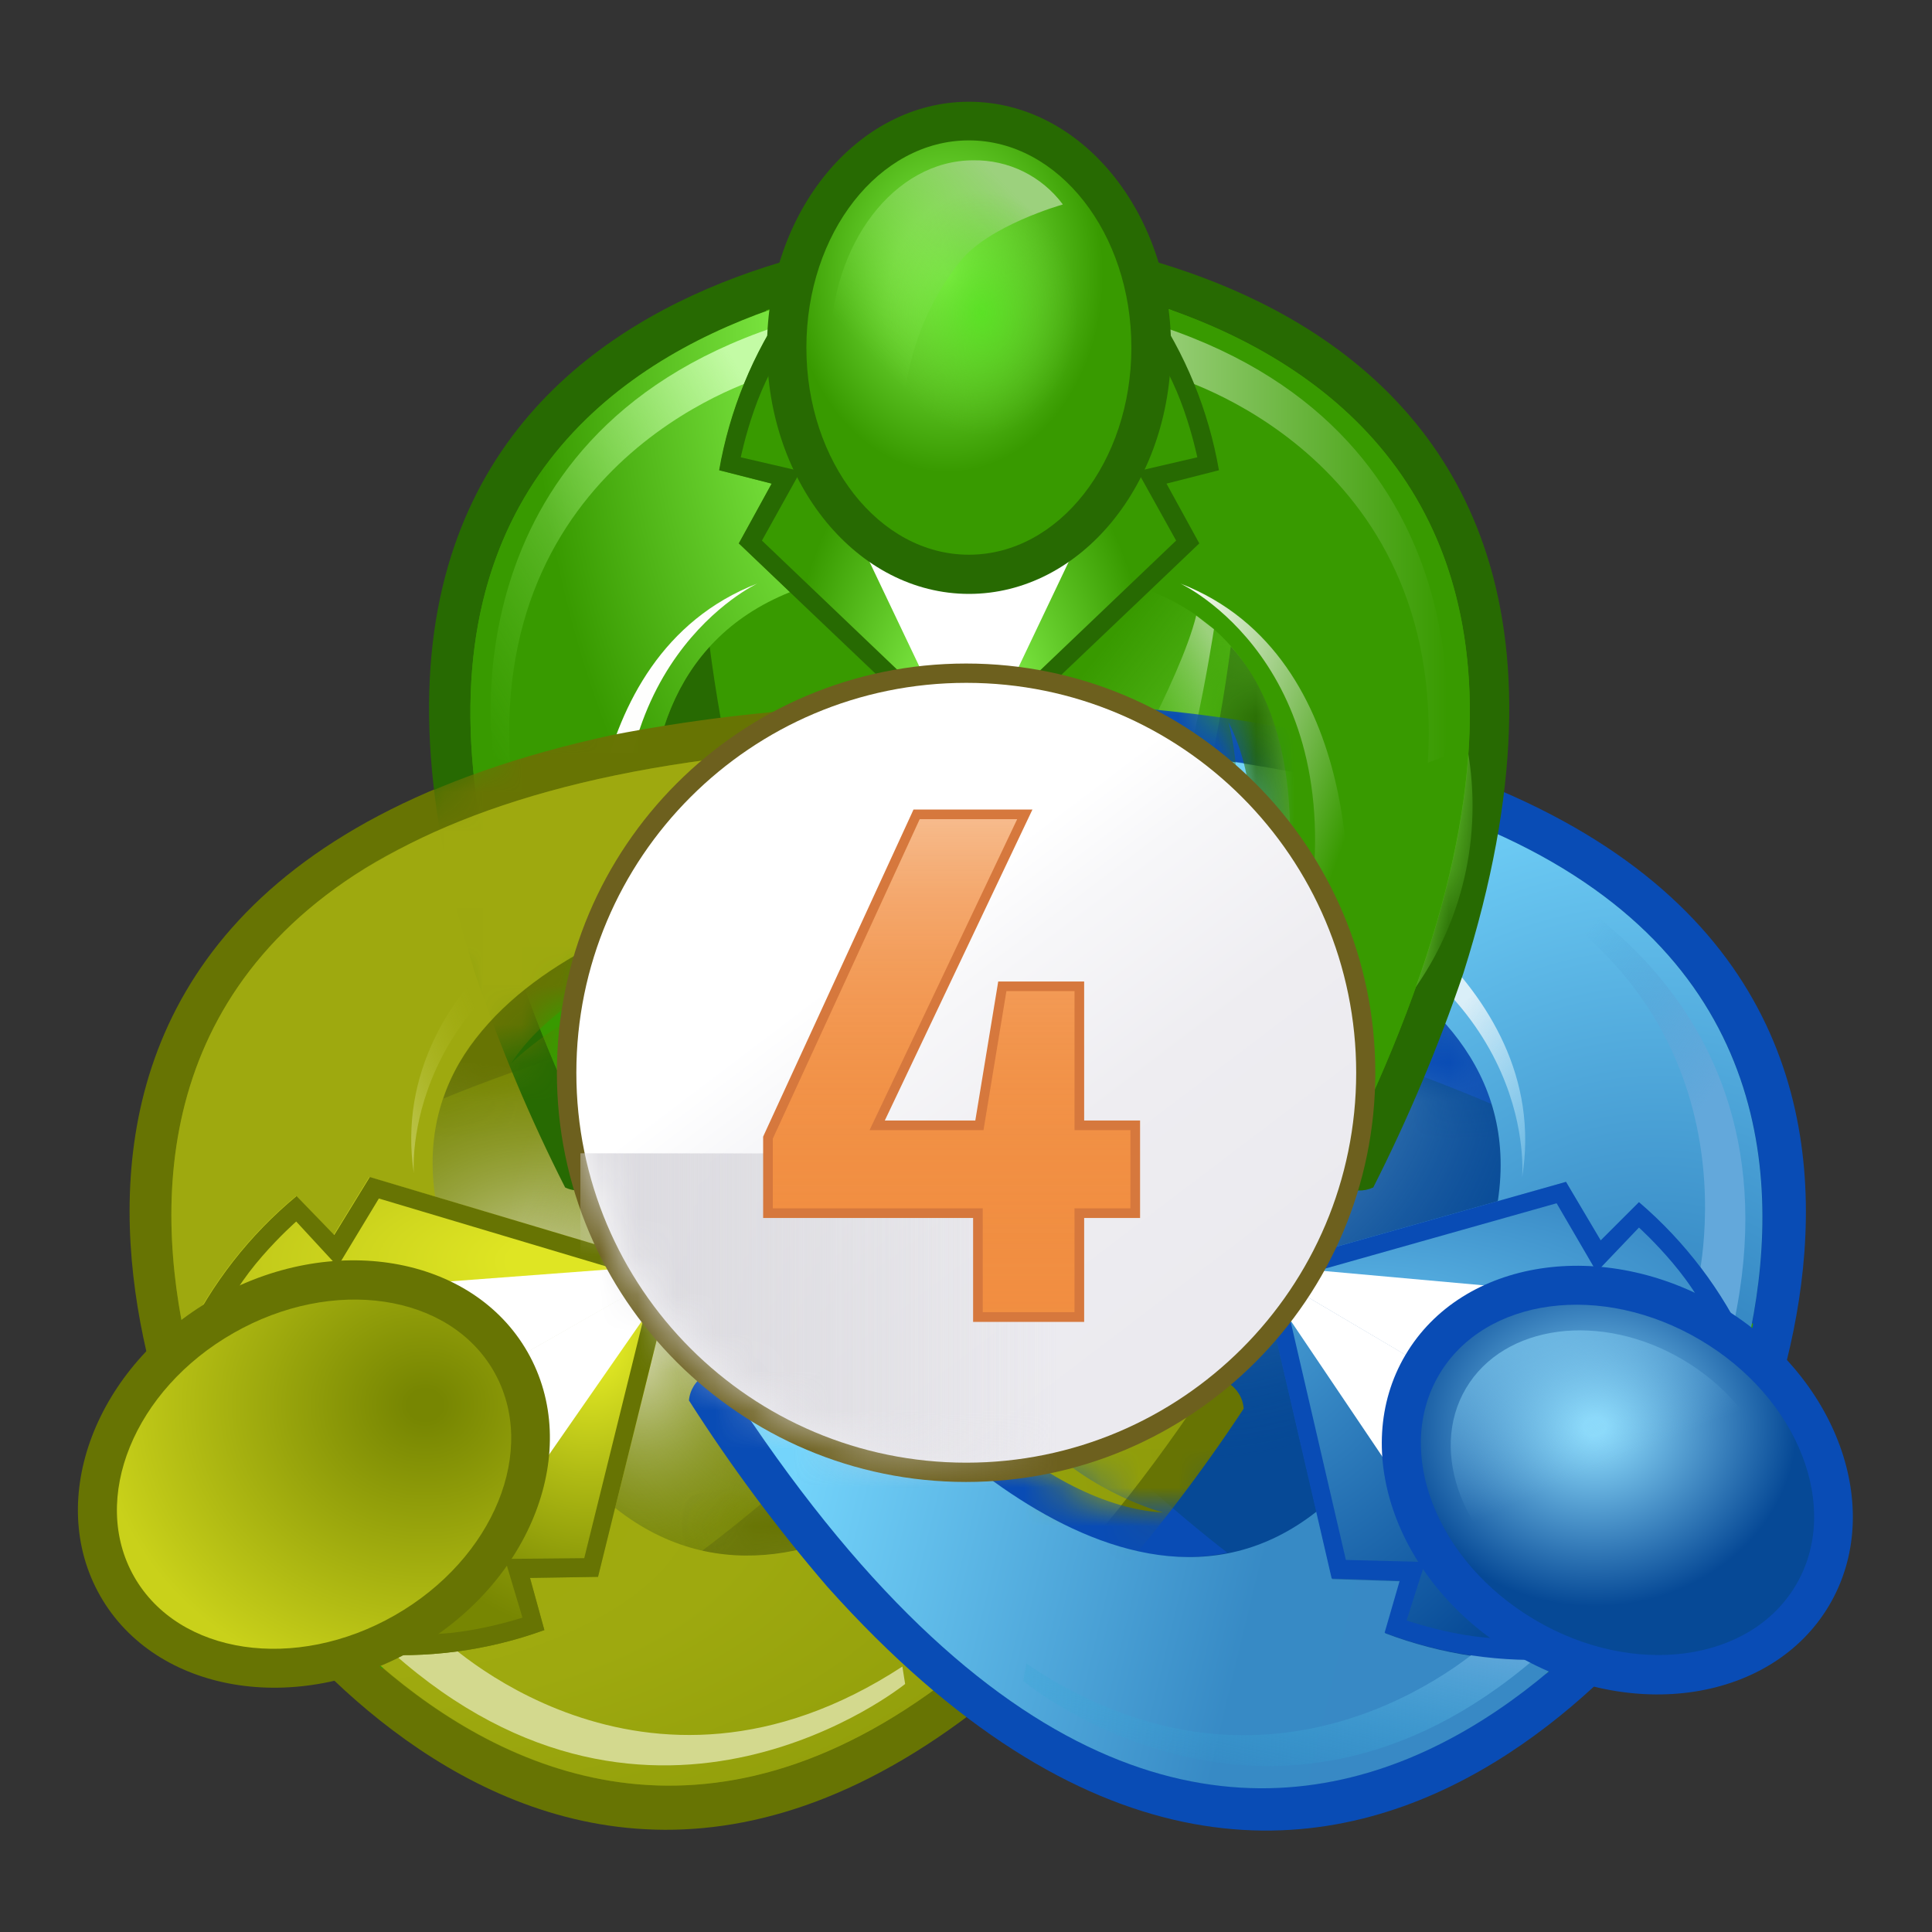 <svg width="50" height="50" viewBox="0 0 50 50" fill="none" xmlns="http://www.w3.org/2000/svg">
<rect x="0" y="0" width="50" height="50" fill="#333333" stroke="none"/>
<path d="M5.495 39.635C5.491 39.647 7.855 38.302 10.864 36.586C7.855 38.306 5.499 39.659 5.511 39.663C5.511 39.663 15.009 55.878 28.529 41.222C29.859 39.72 31.082 38.124 32.186 36.449C32.177 36.314 32.136 36.183 32.065 36.068C31.995 35.952 31.899 35.855 31.783 35.784C31.405 35.591 28.021 34.129 28.021 34.129C28.021 34.129 27.562 33.794 27.082 34.398C26.603 35.003 23.247 39.027 19.872 39.168C19.872 39.168 27.421 37.335 23.352 29.456C18.631 21.95 13.218 27.522 13.218 27.522C15.051 24.686 20.228 23.837 20.989 23.732C21.75 23.626 21.694 23.059 21.694 23.059C21.694 23.059 22.157 19.401 22.181 18.974C22.18 18.839 22.145 18.706 22.081 18.587C22.017 18.467 21.925 18.365 21.814 18.289C19.809 18.39 17.813 18.632 15.843 19.014C-3.645 23.22 5.495 39.635 5.495 39.635Z" fill="#677403"/>
<path d="M6.34 39.084C6.335 39.084 6.344 39.096 6.36 39.12C6.366 39.133 6.372 39.145 6.38 39.156V39.152C7.137 40.353 17.469 55.983 30.828 36.474L27.778 35.136C27.778 35.136 22.808 41.223 18.159 40.143C18.159 40.143 22.699 36.771 23.303 34.914C23.899 33.085 22.771 30.649 22.397 29.979C22.393 29.975 22.393 29.971 22.389 29.963C22.384 29.956 22.384 29.955 22.38 29.947C21.994 29.283 20.467 27.075 18.59 26.66C16.684 26.237 11.472 28.433 11.472 28.433C12.905 23.881 20.672 22.692 20.672 22.692L21.063 19.383C-2.521 20.981 5.691 37.823 6.34 39.084ZM10.779 36.598C12.048 35.873 13.466 35.063 14.867 34.262C13.471 35.064 12.048 35.873 10.779 36.598Z" fill="#778602"/>
<mask id="mask0_4076_23341" style="mask-type:luminance" maskUnits="userSpaceOnUse" x="4" y="19" width="27" height="28">
<path d="M6.355 39.085C6.351 39.085 6.36 39.097 6.372 39.117L6.388 39.149V39.145C7.104 40.289 17.457 56.024 30.84 36.474L27.79 35.133C27.79 35.133 22.819 41.219 18.171 40.14C18.171 40.14 22.71 36.768 23.315 34.911C23.907 33.094 22.787 30.661 22.404 29.968C22.396 29.955 22.388 29.941 22.38 29.928C21.977 29.245 20.463 27.068 18.598 26.652C16.692 26.229 11.48 28.425 11.48 28.425C12.913 23.873 20.68 22.685 20.68 22.685L21.071 19.375C-2.561 20.978 5.739 37.884 6.355 39.085Z" fill="white"/>
</mask>
<g mask="url(#mask0_4076_23341)">
<path opacity="0.79" d="M17.439 40.881C21.98 40.881 25.66 37.2 25.66 32.659C25.66 28.119 21.98 24.438 17.439 24.438C12.898 24.438 9.217 28.119 9.217 32.659C9.217 37.2 12.898 40.881 17.439 40.881Z" fill="url(#paint0_radial_4076_23341)"/>
</g>
<mask id="mask1_4076_23341" style="mask-type:luminance" maskUnits="userSpaceOnUse" x="4" y="19" width="27" height="28">
<path d="M6.355 39.085C6.351 39.085 6.36 39.097 6.372 39.117L6.388 39.149V39.145C7.104 40.289 17.457 56.024 30.84 36.474L27.79 35.133C27.79 35.133 22.819 41.219 18.171 40.14C18.171 40.14 22.71 36.768 23.315 34.911C23.907 33.094 22.787 30.661 22.404 29.968C22.396 29.955 22.388 29.941 22.38 29.928C21.977 29.245 20.463 27.068 18.598 26.652C16.692 26.229 11.48 28.425 11.48 28.425C12.913 23.873 20.68 22.685 20.68 22.685L21.071 19.375C-2.561 20.978 5.739 37.884 6.355 39.085Z" fill="white"/>
</mask>
<g mask="url(#mask1_4076_23341)">
<path opacity="0.52" d="M12.108 27.499C8.35 27.197 6.137 29.191 7.17 31.946C8.202 34.701 12.083 37.183 15.842 37.485C19.602 37.788 21.814 35.793 20.781 33.038C19.749 30.283 15.867 27.801 12.108 27.499Z" fill="url(#paint1_radial_4076_23341)"/>
</g>
<mask id="mask2_4076_23341" style="mask-type:luminance" maskUnits="userSpaceOnUse" x="4" y="19" width="27" height="28">
<path d="M6.355 39.085C6.351 39.085 6.36 39.097 6.372 39.117L6.388 39.149V39.145C7.104 40.289 17.457 56.024 30.84 36.474L27.79 35.133C27.79 35.133 22.819 41.219 18.171 40.14C18.171 40.14 22.71 36.768 23.315 34.911C23.907 33.094 22.787 30.661 22.404 29.968C22.396 29.955 22.388 29.941 22.38 29.928C21.977 29.245 20.463 27.068 18.598 26.652C16.692 26.229 11.48 28.425 11.48 28.425C12.913 23.873 20.68 22.685 20.68 22.685L21.071 19.375C-2.561 20.978 5.739 37.884 6.355 39.085Z" fill="white"/>
</mask>
<g mask="url(#mask2_4076_23341)">
<path opacity="0.52" d="M11.845 37.59C11.978 41.357 14.213 43.326 16.831 41.981C19.45 40.636 21.468 36.495 21.331 32.728C21.194 28.962 18.963 26.992 16.344 28.337C13.726 29.683 11.707 33.819 11.845 37.59Z" fill="url(#paint2_radial_4076_23341)"/>
</g>
<path d="M5.346 33.711C5.146 34.007 4.963 34.315 4.799 34.632C4.799 34.632 4.694 34.157 4.678 34.06L5.346 33.711Z" fill="#389A00"/>
<path d="M17.638 32.711L12.893 35.422L14.021 37.913L17.638 32.711Z" fill="white"/>
<path d="M10.535 42.789C10.178 42.81 9.82 42.812 9.463 42.793C9.463 42.793 9.817 43.123 9.894 43.188L10.535 42.789Z" fill="#389A00"/>
<path d="M6.354 39.081C6.354 39.081 16.968 56.745 30.846 36.474L27.792 35.133C27.792 35.133 21.302 43.278 15.929 39.032L14.148 37.981L12.758 35.443L6.354 39.081Z" fill="url(#paint3_radial_4076_23341)"/>
<path d="M11.377 42.336C11.377 42.336 16.614 47.536 23.353 43.13L23.425 43.581C23.425 43.581 16.948 48.825 10.156 42.767L9.959 42.416L11.377 42.336Z" fill="url(#paint4_linear_4076_23341)"/>
<path d="M9.463 42.795C11.03 42.931 12.609 42.723 14.088 42.186L13.717 40.837L15.477 40.809L17.456 32.82L16.904 33.114L9.463 42.795Z" fill="url(#paint5_radial_4076_23341)"/>
<path d="M9.463 42.795C11.03 42.931 12.609 42.723 14.088 42.186L13.717 40.837L15.477 40.809L17.456 32.82L16.904 33.114L15.12 40.325L13.066 40.345L13.521 41.864C13.521 41.864 11.366 42.573 10.226 42.162L9.463 42.795Z" fill="#677403"/>
<path d="M6.381 39.158C6.381 39.158 -3.444 21.042 21.064 19.383L20.674 22.692C20.674 22.692 10.267 24.308 11.263 30.975L11.288 32.997L12.77 35.482L6.381 39.158Z" fill="url(#paint6_linear_4076_23341)"/>
<path d="M4.787 34.633C5.467 33.213 6.447 31.959 7.659 30.955L8.634 31.962L9.555 30.461L17.443 32.818L16.907 33.144L4.787 34.633Z" fill="url(#paint7_radial_4076_23341)"/>
<path opacity="0.41" d="M6.352 36.592C8.088 35.602 10.127 35.899 10.904 37.265C11.681 38.63 10.904 40.536 9.168 41.526C7.431 42.517 5.393 42.219 4.616 40.854C3.839 39.488 4.617 37.583 6.352 36.592Z" fill="url(#paint8_radial_4076_23341)"/>
<path opacity="0.77" d="M10.71 30.366C10.71 30.366 10.295 25.48 16.684 23.159L16.136 22.289C16.136 22.289 9.932 25.165 10.71 30.366Z" fill="url(#paint9_linear_4076_23341)"/>
<path d="M6.169 33.224C6.169 33.224 4.353 26.07 11.568 22.505L11.216 22.211C11.216 22.211 3.409 25.128 5.177 34.054L5.374 34.405L6.169 33.224Z" fill="url(#paint10_linear_4076_23341)"/>
<path d="M4.803 34.633C5.483 33.213 6.463 31.959 7.675 30.955L8.65 31.962L9.571 30.461L17.459 32.818L16.923 33.144L9.805 31.017L8.741 32.777L7.666 31.613C7.666 31.613 5.962 33.111 5.736 34.3L4.803 34.633Z" fill="#677403"/>
<path d="M17.646 32.711L12.901 35.422L11.326 33.186L17.646 32.711Z" fill="white"/>
<path d="M17.638 32.711L12.893 35.422L14.021 37.916L17.638 32.711Z" fill="white"/>
<path d="M10.717 42.686C13.77 40.941 15.084 37.495 13.652 34.989C12.22 32.482 8.583 31.864 5.53 33.609C2.477 35.353 1.163 38.8 2.596 41.306C4.028 43.813 7.664 44.431 10.717 42.686Z" fill="#677403"/>
<path d="M6.043 34.499C8.613 33.029 11.63 33.475 12.782 35.494C13.935 37.513 12.787 40.336 10.213 41.806C7.638 43.276 4.625 42.825 3.473 40.807C2.321 38.789 3.469 35.965 6.043 34.499Z" fill="url(#paint11_radial_4076_23341)"/>
<path opacity="0.77" d="M16.143 39.881C16.143 39.881 20.139 42.721 25.384 38.398L25.855 39.313C25.855 39.309 20.227 43.192 16.143 39.881Z" fill="url(#paint12_linear_4076_23341)"/>
<path opacity="0.56" d="M23.319 34.918C23.911 33.101 22.791 30.668 22.408 29.975C22.405 29.968 22.401 29.961 22.396 29.955C22.393 29.948 22.389 29.941 22.384 29.935C21.981 29.252 20.467 27.074 18.602 26.659C18.02 26.575 17.427 26.598 16.854 26.727L16.998 26.993C17.352 26.948 17.711 26.958 18.062 27.021C19.927 27.436 21.442 29.612 21.845 30.297C21.853 30.311 21.861 30.324 21.869 30.337C22.255 31.03 23.37 33.463 22.779 35.28C22.623 35.684 22.403 36.059 22.126 36.392L22.219 36.562C22.686 36.089 23.059 35.53 23.319 34.918Z" fill="url(#paint13_linear_4076_23341)"/>
<path d="M6.464 35.126C8.655 34.006 11.145 34.493 12.023 36.213C12.901 37.934 11.834 40.234 9.642 41.353C7.45 42.473 4.961 41.986 4.083 40.266C3.205 38.545 4.273 36.245 6.464 35.126Z" fill="url(#paint14_linear_4076_23341)"/>
<path d="M44.454 39.858C44.466 39.854 42.13 38.464 39.145 36.7C42.13 38.46 44.474 39.842 44.47 39.826C44.47 39.826 53.856 23.547 34.428 19.056C32.462 18.643 30.47 18.371 28.466 18.242C28.353 18.317 28.26 18.419 28.195 18.537C28.129 18.656 28.094 18.789 28.091 18.925C28.107 19.352 28.518 23.013 28.518 23.013C28.518 23.013 28.453 23.577 29.215 23.696C29.976 23.814 35.136 24.735 36.929 27.603C36.929 27.603 31.599 21.951 26.765 29.383C22.58 37.197 30.105 39.144 30.105 39.144C26.729 38.955 23.434 34.879 22.967 34.27C22.499 33.66 22.032 33.987 22.032 33.987C22.032 33.987 18.624 35.397 18.245 35.587C18.128 35.655 18.03 35.75 17.958 35.864C17.886 35.979 17.842 36.108 17.83 36.243C18.91 37.937 20.109 39.551 21.419 41.073C34.718 55.931 44.454 39.858 44.454 39.858Z" fill="#094CB5"/>
<path d="M43.551 39.379C43.555 39.383 43.555 39.379 43.551 39.379C43.551 39.383 43.559 39.371 43.575 39.343L43.599 39.307H43.595C44.264 38.054 52.728 21.335 29.166 19.391L29.507 22.706C29.507 22.706 37.257 24.011 38.623 28.583C38.623 28.583 33.447 26.311 31.533 26.702C29.648 27.088 28.089 29.276 27.695 29.933C27.691 29.937 27.691 29.941 27.686 29.945C27.682 29.948 27.682 29.953 27.678 29.956C27.292 30.621 26.127 33.038 26.699 34.879C27.275 36.744 31.763 40.184 31.763 40.184C27.098 41.192 22.22 35.032 22.22 35.032L19.146 36.337C32.211 56.044 42.778 40.568 43.551 39.379ZM39.193 36.758C37.936 36.017 36.526 35.183 35.14 34.361C36.53 35.178 37.936 36.011 39.193 36.758Z" fill="#064996"/>
<mask id="mask3_4076_23341" style="mask-type:luminance" maskUnits="userSpaceOnUse" x="19" y="19" width="27" height="28">
<path d="M43.552 39.379C43.552 39.383 43.56 39.371 43.572 39.347C43.584 39.323 43.593 39.315 43.593 39.315H43.589C44.225 38.122 52.773 21.34 29.163 19.391L29.504 22.706C29.504 22.706 37.254 24.011 38.62 28.584C38.62 28.584 33.444 26.311 31.53 26.702C29.657 27.089 28.098 29.264 27.688 29.941C27.68 29.954 27.671 29.968 27.663 29.981C27.269 30.666 26.128 33.063 26.693 34.888C27.269 36.752 31.756 40.193 31.756 40.193C27.091 41.2 22.213 35.041 22.213 35.041L19.143 36.346C32.237 56.092 42.819 40.511 43.552 39.379Z" fill="white"/>
</mask>
<g mask="url(#mask3_4076_23341)">
<path opacity="0.74" d="M32.482 41.147C37.023 41.147 40.703 37.466 40.703 32.925C40.703 28.384 37.023 24.703 32.482 24.703C27.941 24.703 24.26 28.384 24.26 32.925C24.26 37.466 27.941 41.147 32.482 41.147Z" fill="url(#paint15_radial_4076_23341)"/>
</g>
<path d="M39.381 42.906C39.737 42.934 40.095 42.94 40.453 42.926C40.453 42.926 40.094 43.253 40.017 43.313L39.381 42.906Z" fill="#389A00"/>
<path d="M32.424 32.727L37.129 35.506L38.733 33.294L32.424 32.727Z" fill="white"/>
<path d="M44.705 33.898C44.901 34.199 45.08 34.509 45.241 34.829C45.241 34.829 45.354 34.358 45.37 34.261L44.705 33.898Z" fill="#389A00"/>
<path d="M43.551 39.379C43.551 39.379 53.642 21.413 29.162 19.391L29.503 22.706C29.503 22.706 39.796 24.314 38.764 31.081L38.732 33.151L37.214 35.617L43.551 39.379Z" fill="url(#paint16_radial_4076_23341)"/>
<path d="M43.891 33.406C43.891 33.406 45.817 26.28 38.65 22.606L39.009 22.32C39.009 22.32 46.772 25.354 44.87 34.252L44.665 34.598L43.891 33.406Z" fill="url(#paint17_linear_4076_23341)"/>
<path d="M45.232 34.834C44.573 33.406 43.612 32.137 42.416 31.115L41.426 32.105L40.528 30.586L32.607 32.824L33.135 33.159L45.232 34.834Z" fill="url(#paint18_radial_4076_23341)"/>
<path d="M45.232 34.83C44.573 33.401 43.612 32.133 42.416 31.111L41.426 32.1L40.528 30.586L32.607 32.824L33.135 33.159L40.285 31.14L41.321 32.917L42.416 31.769C42.416 31.769 44.1 33.292 44.305 34.484L45.232 34.83Z" fill="#094CB5"/>
<path d="M43.599 39.312C43.599 39.312 32.722 56.815 19.146 36.343L22.217 35.047C22.217 35.047 28.771 43.289 34.073 39.119L35.821 38.096L37.247 35.578L43.599 39.312Z" fill="url(#paint19_linear_4076_23341)"/>
<path d="M40.466 42.947C38.897 43.058 37.321 42.827 35.85 42.27L36.24 40.924L34.48 40.868L32.623 32.852L33.171 33.154L40.466 42.947Z" fill="url(#paint20_radial_4076_23341)"/>
<path opacity="0.41" d="M41.387 40.614C39.667 39.595 38.918 37.678 39.715 36.328C40.513 34.979 42.555 34.709 44.276 35.724C45.996 36.739 46.745 38.661 45.947 40.01C45.15 41.36 43.108 41.63 41.387 40.614Z" fill="url(#paint21_radial_4076_23341)"/>
<path d="M33.823 39.908C33.823 39.908 29.783 42.688 24.607 38.289L24.123 39.195C24.119 39.195 29.69 43.163 33.823 39.908Z" fill="url(#paint22_linear_4076_23341)"/>
<path d="M38.551 42.438C38.551 42.438 33.238 47.557 26.563 43.054L26.482 43.505C26.482 43.505 32.879 48.843 39.764 42.889L39.969 42.543L38.551 42.438Z" fill="url(#paint23_linear_4076_23341)"/>
<path d="M40.451 42.931C38.881 43.043 37.306 42.812 35.834 42.254L36.224 40.909L34.464 40.852L32.607 32.836L33.155 33.138L34.831 40.371L36.885 40.424L36.402 41.938C36.402 41.938 38.549 42.679 39.693 42.285L40.451 42.931Z" fill="#094CB5"/>
<path d="M32.424 32.727L37.129 35.506L35.965 37.979L32.424 32.727Z" fill="white"/>
<path d="M32.424 32.727L37.129 35.51L38.733 33.295L32.424 32.727Z" fill="white"/>
<path d="M47.339 41.546C48.808 39.06 47.545 35.594 44.517 33.804C41.489 32.014 37.843 32.578 36.374 35.064C34.904 37.55 36.167 41.016 39.195 42.806C42.223 44.596 45.869 44.032 47.339 41.546Z" fill="#094CB5"/>
<path d="M39.72 41.92C37.17 40.414 36.062 37.57 37.246 35.572C38.431 33.574 41.452 33.171 44.002 34.678C46.552 36.184 47.66 39.028 46.475 41.026C45.291 43.024 42.269 43.427 39.72 41.92Z" fill="url(#paint24_radial_4076_23341)"/>
<path opacity="0.77" d="M39.391 30.478C39.391 30.478 39.878 25.599 33.525 23.183L34.085 22.32C34.089 22.32 40.247 25.289 39.391 30.478Z" fill="url(#paint25_linear_4076_23341)"/>
<path d="M39.997 41.208C37.878 39.955 36.955 37.594 37.938 35.931C38.921 34.267 41.435 33.937 43.554 35.19C45.673 36.442 46.595 38.803 45.612 40.467C44.629 42.13 42.116 42.462 39.997 41.208Z" fill="url(#paint26_linear_4076_23341)"/>
<path opacity="0.56" d="M31.533 26.693C29.66 27.08 28.101 29.255 27.69 29.932C27.687 29.939 27.683 29.946 27.678 29.952C27.675 29.959 27.671 29.966 27.666 29.972C27.271 30.657 26.13 33.054 26.695 34.879C26.91 35.426 27.222 35.929 27.616 36.365L27.777 36.107C27.564 35.821 27.394 35.505 27.274 35.168C26.71 33.344 27.85 30.947 28.244 30.262C28.247 30.255 28.252 30.248 28.256 30.242C28.259 30.235 28.263 30.228 28.268 30.222C28.678 29.545 30.242 27.366 32.111 26.983C32.539 26.918 32.974 26.924 33.4 26.999L33.503 26.838C32.862 26.663 32.193 26.614 31.533 26.693Z" fill="url(#paint27_linear_4076_23341)"/>
<path d="M25.094 5.969C25.086 5.961 25.078 8.68 25.078 12.145C25.074 8.68 25.07 5.961 25.062 5.969C25.062 5.969 6.274 6.173 12.293 25.184C12.937 27.086 13.716 28.94 14.625 30.731C14.747 30.789 14.881 30.817 15.017 30.813C15.152 30.809 15.284 30.772 15.402 30.706C15.761 30.473 18.706 28.261 18.706 28.261C18.706 28.261 19.225 28.028 18.939 27.315C18.653 26.602 16.824 21.687 18.375 18.686C18.375 18.686 16.226 26.151 25.083 26.525C33.941 26.15 31.79 18.686 31.79 18.686C33.345 21.689 31.512 26.598 31.226 27.315C30.94 28.032 31.46 28.261 31.46 28.261C31.46 28.261 34.408 30.477 34.763 30.706C34.882 30.771 35.014 30.807 35.149 30.811C35.284 30.815 35.418 30.788 35.54 30.731C36.448 28.939 37.227 27.085 37.873 25.184C43.886 6.173 25.094 5.969 25.094 5.969Z" fill="#276A02"/>
<path d="M25.15 6.987C25.15 6.983 25.138 6.983 25.11 6.987H25.065V6.992C23.647 7.052 4.948 8.272 15.264 29.545L17.943 27.563C17.943 27.563 15.123 20.227 18.366 16.727C18.366 16.727 19.043 22.338 20.356 23.784C21.649 25.21 24.324 25.44 25.093 25.444H25.125C25.895 25.436 28.57 25.21 29.863 23.784C31.176 22.338 31.852 16.727 31.852 16.727C35.094 20.231 32.276 27.563 32.276 27.563L34.954 29.545C45.264 8.268 26.564 7.048 25.15 6.987Z" fill="#389A00"/>
<mask id="mask4_4076_23341" style="mask-type:luminance" maskUnits="userSpaceOnUse" x="12" y="6" width="27" height="24">
<path d="M25.136 6.995C25.136 6.991 25.124 6.991 25.1 6.995H25.061V6.999C23.712 7.056 4.916 8.236 15.252 29.553L17.931 27.571C17.931 27.571 15.111 20.235 18.354 16.734C18.354 16.734 19.031 22.346 20.344 23.792C21.629 25.206 24.296 25.444 25.089 25.452H25.138C25.931 25.444 28.574 25.206 29.855 23.792C31.168 22.346 31.845 16.734 31.845 16.734C35.086 20.239 32.268 27.571 32.268 27.571L34.947 29.553C45.286 8.232 26.485 7.052 25.136 6.995Z" fill="white"/>
</mask>
<g mask="url(#mask4_4076_23341)">
<path opacity="0.74" d="M29.888 29.077C34.429 29.077 38.11 25.395 38.11 20.855C38.11 16.314 34.429 12.633 29.888 12.633C25.347 12.633 21.666 16.314 21.666 20.855C21.666 25.395 25.347 29.077 29.888 29.077Z" fill="url(#paint28_linear_4076_23341)"/>
</g>
<path d="M30.303 8.786C30.144 8.465 29.968 8.153 29.775 7.852C29.775 7.852 30.239 7.997 30.331 8.029L30.303 8.786Z" fill="#389A00"/>
<path d="M25.076 19.955V14.488L22.357 14.234L25.076 19.955Z" fill="white"/>
<path d="M19.85 8.786C20.009 8.465 20.185 8.153 20.378 7.852C20.378 7.852 19.915 7.997 19.822 8.029L19.85 8.786Z" fill="#389A00"/>
<path d="M25.148 6.984C25.148 6.984 4.548 7.44 15.263 29.543L17.942 27.561C17.942 27.561 14.086 17.885 20.439 15.327L22.24 14.3L25.132 14.352L25.148 6.984Z" fill="url(#paint29_radial_4076_23341)"/>
<path d="M19.83 9.734C19.83 9.734 12.716 11.704 13.2 19.74L12.773 19.579C12.773 19.579 11.431 11.353 20.06 8.461H20.463L19.83 9.734Z" fill="url(#paint30_linear_4076_23341)"/>
<path d="M20.388 7.852C19.492 9.146 18.889 10.619 18.619 12.17L19.977 12.516L19.127 14.063L25.085 19.743L25.101 19.119L20.388 7.852Z" fill="url(#paint31_radial_4076_23341)"/>
<path d="M20.38 7.852C19.484 9.146 18.881 10.619 18.611 12.17L19.969 12.516L19.119 14.063L25.077 19.743L25.093 19.119L19.719 13.99L20.718 12.194L19.171 11.835C19.171 11.835 19.626 9.611 20.545 8.826L20.38 7.852Z" fill="#276A02"/>
<path d="M25.064 6.984C25.064 6.984 45.665 7.44 34.95 29.543L32.271 27.561C32.271 27.561 36.03 17.724 29.746 15.283L27.978 14.3L25.086 14.352L25.064 6.984Z" fill="#389A00"/>
<path d="M29.778 7.844C30.673 9.138 31.277 10.611 31.546 12.162L30.189 12.508L31.038 14.055L25.081 19.735L25.064 19.111L29.778 7.844Z" fill="url(#paint32_radial_4076_23341)"/>
<path opacity="0.41" d="M24.467 11.845C26.035 11.845 27.307 10.223 27.307 8.223C27.307 6.223 26.035 4.602 24.467 4.602C22.898 4.602 21.627 6.223 21.627 8.223C21.627 10.223 22.898 11.845 24.467 11.845Z" fill="url(#paint33_radial_4076_23341)"/>
<path d="M30.549 15.102C30.549 15.102 34.996 17.164 33.844 23.863L34.871 23.819C34.871 23.819 35.451 17.003 30.549 15.102Z" fill="url(#paint34_linear_4076_23341)"/>
<path d="M30.958 15.93L31.417 16.284C31.417 16.284 30.68 21.15 29.777 22.221L28.678 20.827C28.678 20.827 30.547 17.609 30.958 15.93Z" fill="url(#paint35_linear_4076_23341)"/>
<path d="M30.322 9.734C30.322 9.734 37.436 11.704 36.953 19.74L37.379 19.579C37.379 19.579 38.721 11.353 30.092 8.461H29.689L30.322 9.734Z" fill="url(#paint36_linear_4076_23341)"/>
<path d="M29.778 7.852C30.673 9.146 31.277 10.619 31.546 12.17L30.189 12.516L31.038 14.063L25.081 19.743L25.064 19.119L30.438 13.99L29.439 12.194L30.986 11.835C30.986 11.835 30.531 9.611 29.613 8.826L29.778 7.852Z" fill="#276A02"/>
<path d="M25.08 19.955V14.488L27.803 14.234L25.08 19.955Z" fill="white"/>
<path d="M25.081 19.955V14.488L22.357 14.234L25.081 19.955Z" fill="white"/>
<path d="M25.078 15.37C27.966 15.37 30.307 12.519 30.307 9.002C30.307 5.484 27.966 2.633 25.078 2.633C22.191 2.633 19.85 5.484 19.85 9.002C19.85 12.519 22.191 15.37 25.078 15.37Z" fill="#276A02"/>
<path d="M25.075 14.356C27.398 14.356 29.28 11.956 29.28 8.994C29.28 6.033 27.398 3.633 25.075 3.633C22.752 3.633 20.869 6.033 20.869 8.994C20.869 11.956 22.752 14.356 25.075 14.356Z" fill="url(#paint37_radial_4076_23341)"/>
<path d="M27.492 5.296C27.492 5.296 25.562 5.84 24.831 6.786C24.099 7.733 22.857 9.747 23.537 13.252V13.256C22.268 12.486 21.49 10.947 21.49 8.994C21.49 6.319 23.146 4.149 25.188 4.149C25.637 4.142 26.081 4.241 26.484 4.439C26.887 4.638 27.236 4.929 27.505 5.289L27.492 5.296Z" fill="url(#paint38_linear_4076_23341)"/>
<path d="M19.6 15.102C19.6 15.102 15.152 17.164 16.304 23.863L15.277 23.819C15.277 23.819 14.698 17.003 19.6 15.102Z" fill="url(#paint39_linear_4076_23341)"/>
<path d="M25.406 11.628C26.935 11.628 28.174 10.05 28.174 8.103C28.174 6.156 26.935 4.578 25.406 4.578C23.878 4.578 22.639 6.156 22.639 8.103C22.639 10.05 23.878 11.628 25.406 11.628Z" fill="url(#paint40_radial_4076_23341)"/>
<mask id="mask5_4076_23341" style="mask-type:luminance" maskUnits="userSpaceOnUse" x="26" y="17" width="7" height="8">
<path d="M31.633 18.421C31.633 18.421 33.107 19.785 32.059 24.556C32.059 24.556 28.337 24.447 28.228 24.262C28.119 24.076 26.782 22.816 26.81 21.957C26.839 21.099 26.327 19.33 26.435 18.743C26.543 18.155 26.568 17.885 26.918 17.724C27.269 17.562 27.454 17.107 28.473 17.268C29.492 17.429 31.633 18.421 31.633 18.421Z" fill="white"/>
</mask>
<g mask="url(#mask5_4076_23341)">
<path d="M44.462 39.866C44.474 39.862 42.138 38.472 39.153 36.708C42.138 38.468 44.482 39.85 44.478 39.834C44.478 39.834 53.864 23.555 34.435 19.064C32.47 18.651 30.478 18.379 28.474 18.25C28.361 18.325 28.268 18.426 28.203 18.545C28.137 18.664 28.101 18.797 28.098 18.932C28.114 19.36 28.526 23.021 28.526 23.021C28.526 23.021 28.461 23.585 29.222 23.703C29.983 23.822 35.144 24.743 36.937 27.611C36.937 27.611 31.607 21.959 26.773 29.391C22.588 37.205 30.113 39.152 30.113 39.152C26.737 38.962 23.442 34.887 22.975 34.278C22.507 33.668 22.04 33.995 22.04 33.995C22.04 33.995 18.632 35.405 18.253 35.594C18.136 35.663 18.038 35.758 17.965 35.872C17.893 35.986 17.849 36.116 17.838 36.251C18.917 37.945 20.117 39.559 21.427 41.081C34.725 55.939 44.462 39.866 44.462 39.866Z" fill="#094CB5"/>
<path d="M43.559 39.395C43.563 39.399 43.563 39.395 43.559 39.395C43.559 39.399 43.567 39.387 43.583 39.359L43.607 39.322H43.603C44.272 38.07 52.736 21.351 29.174 19.406L29.515 22.722C29.515 22.722 37.265 24.027 38.631 28.599C38.631 28.599 33.455 26.327 31.541 26.718C29.656 27.104 28.097 29.292 27.702 29.948C27.698 29.953 27.698 29.957 27.694 29.96C27.69 29.964 27.69 29.968 27.686 29.972C27.299 30.637 26.135 33.054 26.707 34.895C27.283 36.76 31.771 40.2 31.771 40.2C27.106 41.207 22.228 35.048 22.228 35.048L19.154 36.353C32.219 56.06 42.785 40.583 43.559 39.395ZM39.2 36.773C37.943 36.032 36.534 35.198 35.148 34.377C36.537 35.193 37.943 36.027 39.2 36.773Z" fill="#064996"/>
<path d="M43.559 39.395C43.559 39.395 53.65 21.429 29.17 19.406L29.511 22.722C29.511 22.722 39.803 24.329 38.772 31.096L38.74 33.167L37.221 35.632L43.559 39.395Z" fill="url(#paint41_radial_4076_23341)"/>
</g>
<mask id="mask6_4076_23341" style="mask-type:luminance" maskUnits="userSpaceOnUse" x="24" y="32" width="11" height="8">
<path d="M25.046 36.513C25.046 36.513 27.605 39.047 30.109 39.148L30.556 39.156C30.556 39.156 33.175 38.004 33.184 37.976C33.193 37.948 34.173 34.797 34.183 34.572C34.026 33.982 33.782 33.418 33.458 32.9C32.971 32.621 32.447 32.411 31.903 32.276C31.436 32.175 30.962 32.111 30.485 32.086C30.295 32.086 29.397 32.078 28.869 32.07C28.376 32.095 27.885 32.161 27.402 32.268C26.903 32.34 25.803 33.118 25.73 33.243C25.658 33.367 24.989 35.072 24.98 35.108C24.97 35.144 24.803 35.849 24.803 35.849L25.046 36.513Z" fill="white"/>
</mask>
<g mask="url(#mask6_4076_23341)">
<path d="M5.495 39.643C5.491 39.655 7.855 38.31 10.864 36.594C7.855 38.314 5.499 39.667 5.511 39.671C5.511 39.671 15.009 55.885 28.529 41.23C29.859 39.728 31.082 38.132 32.186 36.456C32.177 36.322 32.136 36.191 32.065 36.075C31.995 35.96 31.899 35.862 31.783 35.792C31.405 35.598 28.021 34.136 28.021 34.136C28.021 34.136 27.562 33.802 27.082 34.406C26.603 35.011 23.247 39.035 19.872 39.176C19.872 39.176 27.421 37.343 23.352 29.464C18.631 21.957 13.218 27.53 13.218 27.53C15.051 24.694 20.228 23.845 20.989 23.739C21.75 23.634 21.694 23.067 21.694 23.067C21.694 23.067 22.157 19.409 22.181 18.982C22.18 18.846 22.145 18.713 22.081 18.594C22.017 18.475 21.925 18.373 21.814 18.297C19.809 18.398 17.813 18.64 15.843 19.022C-3.645 23.227 5.495 39.643 5.495 39.643Z" fill="#677403"/>
<path d="M6.34 39.092C6.335 39.092 6.344 39.104 6.36 39.128C6.366 39.14 6.372 39.153 6.38 39.164V39.16C7.137 40.36 17.469 55.99 30.828 36.481L27.778 35.144C27.778 35.144 22.808 41.23 18.159 40.151C18.159 40.151 22.699 36.779 23.303 34.922C23.899 33.093 22.771 30.657 22.397 29.987C22.393 29.983 22.393 29.979 22.389 29.971C22.384 29.963 22.384 29.963 22.38 29.955C21.994 29.291 20.467 27.083 18.59 26.668C16.684 26.245 11.472 28.441 11.472 28.441C12.905 23.889 20.672 22.7 20.672 22.7L21.063 19.391C-2.521 20.988 5.691 37.831 6.34 39.092ZM10.779 36.606C12.048 35.881 13.466 35.071 14.867 34.27C13.471 35.071 12.048 35.881 10.779 36.606Z" fill="#778602"/>
<mask id="mask7_4076_23341" style="mask-type:luminance" maskUnits="userSpaceOnUse" x="4" y="19" width="27" height="28">
<path d="M6.352 39.093C6.347 39.093 6.356 39.105 6.368 39.125L6.384 39.157V39.153C7.1 40.297 17.453 56.032 30.836 36.482L27.786 35.14C27.786 35.14 22.815 41.227 18.167 40.148C18.167 40.148 22.707 36.776 23.311 34.919C23.903 33.102 22.783 30.669 22.401 29.976C22.392 29.963 22.384 29.949 22.376 29.936C21.973 29.253 20.459 27.076 18.594 26.66C16.689 26.237 11.476 28.433 11.476 28.433C12.909 23.881 20.677 22.692 20.677 22.692L21.067 19.383C-2.565 20.986 5.735 37.892 6.352 39.093Z" fill="white"/>
</mask>
<g mask="url(#mask7_4076_23341)">
<path opacity="0.79" d="M17.431 40.889C21.972 40.889 25.653 37.208 25.653 32.667C25.653 28.126 21.972 24.445 17.431 24.445C12.89 24.445 9.209 28.126 9.209 32.667C9.209 37.208 12.89 40.889 17.431 40.889Z" fill="url(#paint42_radial_4076_23341)"/>
</g>
<path d="M6.354 39.088C6.354 39.088 16.968 56.752 30.846 36.482L27.792 35.141C27.792 35.141 21.302 43.286 15.929 39.04L14.148 37.989L12.758 35.451L6.354 39.088Z" fill="url(#paint43_radial_4076_23341)"/>
<path opacity="0.77" d="M16.143 39.889C16.143 39.889 20.139 42.729 25.384 38.406L25.855 39.321C25.855 39.317 20.227 43.2 16.143 39.889Z" fill="url(#paint44_linear_4076_23341)"/>
</g>
<mask id="mask8_4076_23341" style="mask-type:luminance" maskUnits="userSpaceOnUse" x="9" y="17" width="14" height="11">
<path d="M13.146 27.476C13.146 27.476 14.246 25.01 20.111 23.778C20.5 23.929 20.903 24.037 21.316 24.1C21.505 24.1 21.799 24.608 22.093 23.617C22.283 22.983 22.435 22.339 22.548 21.687C22.657 21.151 22.818 18.928 22.709 18.364C22.601 17.8 22.387 17.101 21.932 17.022C21.477 16.943 19.253 17.212 18.315 17.292C17.377 17.373 17.002 17.292 16.091 17.586C15.181 17.88 12.986 18.98 12.85 19.032C12.714 19.084 11.295 20.346 11.295 20.346L9.221 21.267L12.462 27.74L13.146 27.476Z" fill="white"/>
</mask>
<g mask="url(#mask8_4076_23341)">
<path d="M5.499 39.643C5.495 39.655 7.859 38.31 10.868 36.594C7.859 38.314 5.503 39.667 5.515 39.671C5.515 39.671 15.013 55.885 28.533 41.23C29.863 39.728 31.086 38.132 32.19 36.456C32.181 36.322 32.139 36.191 32.069 36.075C31.999 35.96 31.903 35.863 31.787 35.792C31.409 35.598 28.025 34.136 28.025 34.136C28.025 34.136 27.566 33.802 27.086 34.406C26.607 35.011 23.251 39.035 19.876 39.176C19.876 39.176 27.425 37.343 23.356 29.464C18.635 21.957 13.222 27.53 13.222 27.53C15.055 24.694 20.232 23.845 20.993 23.739C21.754 23.634 21.698 23.067 21.698 23.067C21.698 23.067 22.161 19.409 22.185 18.982C22.183 18.846 22.149 18.714 22.085 18.594C22.021 18.475 21.929 18.373 21.817 18.297C19.813 18.398 17.817 18.64 15.847 19.022C-3.641 23.227 5.499 39.643 5.499 39.643Z" fill="#677403"/>
<path d="M6.343 39.092C6.339 39.092 6.348 39.104 6.364 39.128C6.37 39.14 6.376 39.153 6.384 39.164V39.16C7.141 40.36 17.473 55.99 30.832 36.481L27.782 35.144C27.782 35.144 22.811 41.23 18.163 40.151C18.163 40.151 22.703 36.779 23.307 34.922C23.903 33.093 22.775 30.657 22.401 29.987C22.396 29.983 22.396 29.979 22.392 29.971C22.388 29.963 22.388 29.963 22.384 29.955C21.998 29.291 20.471 27.083 18.593 26.668C16.688 26.245 11.475 28.441 11.475 28.441C12.908 23.889 20.676 22.7 20.676 22.7L21.067 19.391C-2.518 20.988 5.695 37.831 6.343 39.092ZM10.783 36.606C12.052 35.881 13.47 35.071 14.871 34.27C13.475 35.071 12.053 35.881 10.784 36.606H10.783Z" fill="#778602"/>
<mask id="mask9_4076_23341" style="mask-type:luminance" maskUnits="userSpaceOnUse" x="4" y="19" width="27" height="28">
<path d="M6.359 39.108C6.355 39.108 6.363 39.12 6.375 39.141L6.391 39.173V39.169C7.108 40.313 17.461 56.047 30.843 36.498L27.794 35.156C27.794 35.156 22.823 41.243 18.174 40.163C18.174 40.163 22.714 36.791 23.319 34.934C23.911 33.117 22.791 30.684 22.408 29.992C22.4 29.978 22.392 29.965 22.384 29.951C21.981 29.269 20.467 27.091 18.602 26.676C16.696 26.253 11.483 28.448 11.483 28.448C12.916 23.896 20.684 22.708 20.684 22.708L21.075 19.398C-2.557 21.001 5.743 37.908 6.359 39.108Z" fill="white"/>
</mask>
<g mask="url(#mask9_4076_23341)">
<path opacity="0.79" d="M17.435 40.897C21.976 40.897 25.657 37.216 25.657 32.675C25.657 28.134 21.976 24.453 17.435 24.453C12.894 24.453 9.213 28.134 9.213 32.675C9.213 37.216 12.894 40.897 17.435 40.897Z" fill="url(#paint45_radial_4076_23341)"/>
</g>
<mask id="mask10_4076_23341" style="mask-type:luminance" maskUnits="userSpaceOnUse" x="4" y="19" width="27" height="28">
<path d="M6.359 39.108C6.355 39.108 6.363 39.12 6.375 39.141L6.391 39.173V39.169C7.108 40.313 17.461 56.047 30.843 36.498L27.794 35.156C27.794 35.156 22.823 41.243 18.174 40.163C18.174 40.163 22.714 36.791 23.319 34.934C23.911 33.117 22.791 30.684 22.408 29.992C22.4 29.978 22.392 29.965 22.384 29.951C21.981 29.269 20.467 27.091 18.602 26.676C16.696 26.253 11.483 28.448 11.483 28.448C12.916 23.896 20.684 22.708 20.684 22.708L21.075 19.398C-2.557 21.001 5.743 37.908 6.359 39.108Z" fill="white"/>
</mask>
<g mask="url(#mask10_4076_23341)">
<path opacity="0.52" d="M12.112 27.522C8.354 27.221 6.141 29.214 7.173 31.97C8.206 34.725 12.087 37.206 15.846 37.509C19.606 37.811 21.817 35.817 20.785 33.062C19.753 30.306 15.871 27.825 12.112 27.522Z" fill="url(#paint46_radial_4076_23341)"/>
</g>
<mask id="mask11_4076_23341" style="mask-type:luminance" maskUnits="userSpaceOnUse" x="4" y="19" width="27" height="28">
<path d="M6.359 39.108C6.355 39.108 6.363 39.12 6.375 39.141L6.391 39.173V39.169C7.108 40.313 17.461 56.047 30.843 36.498L27.794 35.156C27.794 35.156 22.823 41.243 18.174 40.163C18.174 40.163 22.714 36.791 23.319 34.934C23.911 33.117 22.791 30.684 22.408 29.992C22.4 29.978 22.392 29.965 22.384 29.951C21.981 29.269 20.467 27.091 18.602 26.676C16.696 26.253 11.483 28.448 11.483 28.448C12.916 23.896 20.684 22.708 20.684 22.708L21.075 19.398C-2.557 21.001 5.743 37.908 6.359 39.108Z" fill="white"/>
</mask>
<g mask="url(#mask11_4076_23341)">
<path opacity="0.52" d="M11.841 37.614C11.974 41.38 14.209 43.35 16.828 42.005C19.446 40.659 21.464 36.518 21.327 32.752C21.191 28.985 18.959 27.015 16.34 28.361C13.722 29.706 11.703 33.842 11.841 37.614Z" fill="url(#paint47_radial_4076_23341)"/>
</g>
<path d="M6.385 39.166C6.385 39.166 -3.44 21.05 21.068 19.391L20.677 22.7C20.677 22.7 10.271 24.316 11.267 30.983L11.291 33.005L12.774 35.49L6.385 39.166Z" fill="url(#paint48_linear_4076_23341)"/>
<path opacity="0.77" d="M10.714 30.374C10.714 30.374 10.299 25.487 16.688 23.167L16.14 22.297C16.14 22.297 9.936 25.173 10.714 30.374Z" fill="url(#paint49_linear_4076_23341)"/>
<path d="M6.173 33.224C6.173 33.224 4.356 26.07 11.572 22.505L11.22 22.211C11.22 22.211 3.413 25.128 5.18 34.054L5.378 34.405L6.173 33.224Z" fill="url(#paint50_linear_4076_23341)"/>
<path opacity="0.56" d="M23.323 34.925C23.915 33.108 22.795 30.675 22.412 29.983C22.409 29.976 22.405 29.969 22.4 29.963C22.397 29.955 22.393 29.949 22.388 29.942C21.985 29.26 20.471 27.082 18.606 26.667C18.024 26.582 17.431 26.606 16.857 26.735L17.002 27.001C17.356 26.956 17.715 26.966 18.066 27.029C19.931 27.444 21.446 29.62 21.849 30.305C21.857 30.318 21.865 30.332 21.873 30.345C22.259 31.038 23.374 33.471 22.783 35.288C22.627 35.691 22.407 36.067 22.13 36.4L22.223 36.57C22.69 36.096 23.063 35.538 23.323 34.925Z" fill="url(#paint51_linear_4076_23341)"/>
</g>
<path d="M25.003 38.353C30.852 38.353 35.593 33.611 35.593 27.762C35.593 21.913 30.852 17.172 25.003 17.172C19.154 17.172 14.412 21.913 14.412 27.762C14.412 33.611 19.154 38.353 25.003 38.353Z" fill="url(#paint52_linear_4076_23341)"/>
<path d="M25.007 37.854C30.58 37.854 35.098 33.336 35.098 27.763C35.098 22.19 30.58 17.672 25.007 17.672C19.434 17.672 14.916 22.19 14.916 27.763C14.916 33.336 19.434 37.854 25.007 37.854Z" fill="url(#paint53_linear_4076_23341)"/>
<mask id="mask12_4076_23341" style="mask-type:luminance" maskUnits="userSpaceOnUse" x="14" y="17" width="22" height="21">
<path d="M25.011 37.854C30.584 37.854 35.102 33.336 35.102 27.763C35.102 22.19 30.584 17.672 25.011 17.672C19.438 17.672 14.92 22.19 14.92 27.763C14.92 33.336 19.438 37.854 25.011 37.854Z" fill="white"/>
</mask>
<g mask="url(#mask12_4076_23341)">
<path d="M27.642 29.852H15.021V41.916H27.642V29.852Z" fill="url(#paint54_linear_4076_23341)"/>
<path d="M27.642 29.852H15.021V41.916H27.642V29.852Z" fill="url(#paint55_linear_4076_23341)"/>
</g>
<path d="M25.309 33.96V34.085H25.434H27.808H27.933V33.96V31.396H29.255H29.38V31.271V29.249V29.124H29.255H27.933V25.651V25.526H27.808H26.046H25.94L25.923 25.631L25.347 29.124H22.701L26.437 21.254L26.522 21.075H26.324H23.802H23.722L23.689 21.148L19.886 29.419L19.875 29.444V29.472V31.271V31.396H20H25.309V33.96Z" fill="#F18E41" stroke="#D6783D" stroke-width="0.25"/>
<path opacity="0.43" d="M25.434 33.96V31.271H20V29.472L23.802 21.2H26.324L22.504 29.249H25.453L26.046 25.651H27.808V29.249H29.255V31.271H27.808V33.96H25.434Z" fill="url(#paint56_linear_4076_23341)"/>
<defs>
<radialGradient id="paint0_radial_4076_23341" cx="0" cy="0" r="1" gradientUnits="userSpaceOnUse" gradientTransform="translate(22.947 32.775) scale(10.179)">
<stop offset="0.002" stop-color="#A0AA63"/>
<stop offset="0.659" stop-color="#A2AC57" stop-opacity="0.325"/>
<stop offset="0.974" stop-color="#A3AD50" stop-opacity="0"/>
</radialGradient>
<radialGradient id="paint1_radial_4076_23341" cx="0" cy="0" r="1" gradientUnits="userSpaceOnUse" gradientTransform="translate(13.961 32.522) scale(9.262 6.591)">
<stop offset="0.003" stop-color="white"/>
<stop offset="0.082" stop-color="#F9F9F3" stop-opacity="0.914"/>
<stop offset="0.225" stop-color="#E8EBD4" stop-opacity="0.757"/>
<stop offset="0.414" stop-color="#CDD3A2" stop-opacity="0.545"/>
<stop offset="0.642" stop-color="#A8B15C" stop-opacity="0.294"/>
<stop offset="0.902" stop-color="#788705" stop-opacity="0.01"/>
<stop offset="0.91" stop-color="#778602" stop-opacity="0"/>
</radialGradient>
<radialGradient id="paint2_radial_4076_23341" cx="0" cy="0" r="1" gradientUnits="userSpaceOnUse" gradientTransform="translate(16.616 35.174) scale(4.322 6.593)">
<stop offset="0.003" stop-color="white"/>
<stop offset="0.082" stop-color="#F9F9F3" stop-opacity="0.914"/>
<stop offset="0.225" stop-color="#E8EBD4" stop-opacity="0.757"/>
<stop offset="0.414" stop-color="#CDD3A2" stop-opacity="0.545"/>
<stop offset="0.642" stop-color="#A8B15C" stop-opacity="0.294"/>
<stop offset="0.902" stop-color="#788705" stop-opacity="0.01"/>
<stop offset="0.91" stop-color="#778602" stop-opacity="0"/>
</radialGradient>
<radialGradient id="paint3_radial_4076_23341" cx="0" cy="0" r="1" gradientUnits="userSpaceOnUse" gradientTransform="translate(7.088 38.7) scale(44.429 20.098)">
<stop offset="0.002" stop-color="#A2AD0D"/>
<stop offset="0.28" stop-color="#9EA90F"/>
<stop offset="0.985" stop-color="#768701"/>
</radialGradient>
<linearGradient id="paint4_linear_4076_23341" x1="84.173" y1="-4.55" x2="83.945" y2="-14.86" gradientUnits="userSpaceOnUse">
<stop offset="0.436" stop-color="#D3D98E"/>
<stop offset="0.543" stop-color="#D0D78A" stop-opacity="0.808"/>
<stop offset="0.661" stop-color="#C8CF7C" stop-opacity="0.6"/>
<stop offset="0.784" stop-color="#BAC366" stop-opacity="0.384"/>
<stop offset="0.909" stop-color="#A7B248" stop-opacity="0.161"/>
<stop offset="1" stop-color="#96A32D" stop-opacity="0"/>
</linearGradient>
<radialGradient id="paint5_radial_4076_23341" cx="0" cy="0" r="1" gradientUnits="userSpaceOnUse" gradientTransform="translate(15.266 34.523) scale(7.01 8.783)">
<stop offset="0.092" stop-color="#E1E824"/>
<stop offset="0.415" stop-color="#B0BB14"/>
<stop offset="0.725" stop-color="#879507"/>
<stop offset="0.884" stop-color="#778602"/>
</radialGradient>
<linearGradient id="paint6_linear_4076_23341" x1="78.201" y1="0.399" x2="60.348" y2="-0.245" gradientUnits="userSpaceOnUse">
<stop offset="0.002" stop-color="#D6DE1F"/>
<stop offset="0.28" stop-color="#E3E922"/>
<stop offset="0.985" stop-color="#9EA90F"/>
</linearGradient>
<radialGradient id="paint7_radial_4076_23341" cx="0" cy="0" r="1" gradientUnits="userSpaceOnUse" gradientTransform="translate(16.418 32.639) scale(33.943 11.189)">
<stop offset="0.095" stop-color="#DFE523"/>
<stop offset="0.505" stop-color="#A4AE10"/>
<stop offset="0.868" stop-color="#738100"/>
</radialGradient>
<radialGradient id="paint8_radial_4076_23341" cx="0" cy="0" r="1" gradientUnits="userSpaceOnUse" gradientTransform="translate(7.092 39.505) scale(2.446 2.167)">
<stop stop-color="#8AF750"/>
<stop offset="1" stop-color="#8AF750" stop-opacity="0"/>
</radialGradient>
<linearGradient id="paint9_linear_4076_23341" x1="6.087" y1="23.21" x2="10.391" y2="21.431" gradientUnits="userSpaceOnUse">
<stop offset="0.002" stop-color="#EFF2CF"/>
<stop offset="0.999" stop-color="#B8C21A" stop-opacity="0"/>
</linearGradient>
<linearGradient id="paint10_linear_4076_23341" x1="75.562" y1="1.567" x2="64.934" y2="2.475" gradientUnits="userSpaceOnUse">
<stop offset="0.001" stop-color="#F0F397"/>
<stop offset="1" stop-color="#F5F882" stop-opacity="0"/>
</linearGradient>
<radialGradient id="paint11_radial_4076_23341" cx="0" cy="0" r="1" gradientUnits="userSpaceOnUse" gradientTransform="translate(11.005 36.362) scale(8.511 7.538)">
<stop offset="0.053" stop-color="#778602"/>
<stop offset="0.998" stop-color="#C9D11A"/>
</radialGradient>
<linearGradient id="paint12_linear_4076_23341" x1="133.398" y1="-36.052" x2="133.768" y2="-29.648" gradientUnits="userSpaceOnUse">
<stop stop-color="#FEFEFD"/>
<stop offset="0.992" stop-color="#899605" stop-opacity="0"/>
</linearGradient>
<linearGradient id="paint13_linear_4076_23341" x1="66.095" y1="-7.878" x2="74.848" y2="-11.16" gradientUnits="userSpaceOnUse">
<stop offset="0.002" stop-color="#778602"/>
<stop offset="0.046" stop-color="#778602"/>
<stop offset="0.481" stop-color="#778602"/>
<stop offset="0.979" stop-color="#778602" stop-opacity="0"/>
</linearGradient>
<linearGradient id="paint14_linear_4076_23341" x1="-0.827" y1="32.264" x2="0.965" y2="36.224" gradientUnits="userSpaceOnUse">
<stop offset="0.007" stop-color="white"/>
<stop offset="0.998" stop-color="white" stop-opacity="0"/>
</linearGradient>
<radialGradient id="paint15_radial_4076_23341" cx="0" cy="0" r="1" gradientUnits="userSpaceOnUse" gradientTransform="translate(30.854 27.137) scale(10.935 10.935)">
<stop offset="0.002" stop-color="#ADE3F5"/>
<stop offset="0.12" stop-color="#A1D8EE" stop-opacity="0.878"/>
<stop offset="0.332" stop-color="#82BCDD" stop-opacity="0.659"/>
<stop offset="0.613" stop-color="#508DC0" stop-opacity="0.373"/>
<stop offset="0.949" stop-color="#0B4E99" stop-opacity="0.027"/>
<stop offset="0.974" stop-color="#064996" stop-opacity="0"/>
</radialGradient>
<radialGradient id="paint16_radial_4076_23341" cx="0" cy="0" r="1" gradientUnits="userSpaceOnUse" gradientTransform="translate(42.865 38.919) scale(16.532 20.088)">
<stop offset="0.002" stop-color="#3889C5"/>
<stop offset="0.28" stop-color="#378AC5"/>
<stop offset="0.985" stop-color="#74D4FB"/>
</radialGradient>
<linearGradient id="paint17_linear_4076_23341" x1="43.71" y1="35.556" x2="36.492" y2="29.845" gradientUnits="userSpaceOnUse">
<stop offset="0.436" stop-color="#63A8DB"/>
<stop offset="0.634" stop-color="#5FA7DA" stop-opacity="0.647"/>
<stop offset="0.852" stop-color="#51A3D6" stop-opacity="0.263"/>
<stop offset="1" stop-color="#449FD2" stop-opacity="0"/>
</linearGradient>
<radialGradient id="paint18_radial_4076_23341" cx="0" cy="0" r="1" gradientUnits="userSpaceOnUse" gradientTransform="translate(35.17 33.895) scale(26.132 8.794)">
<stop offset="0.092" stop-color="#53ABDE"/>
<stop offset="0.985" stop-color="#064996"/>
</radialGradient>
<linearGradient id="paint19_linear_4076_23341" x1="37.755" y1="40.507" x2="20.681" y2="36.383" gradientUnits="userSpaceOnUse">
<stop offset="0.002" stop-color="#3889C5"/>
<stop offset="0.28" stop-color="#378AC5"/>
<stop offset="0.985" stop-color="#74D4FB"/>
</linearGradient>
<radialGradient id="paint20_radial_4076_23341" cx="0" cy="0" r="1" gradientUnits="userSpaceOnUse" gradientTransform="translate(32.968 33.833) scale(8.667 11.185)">
<stop offset="0.09" stop-color="#4094CD"/>
<stop offset="0.985" stop-color="#064996"/>
</radialGradient>
<radialGradient id="paint21_radial_4076_23341" cx="0" cy="0" r="1" gradientUnits="userSpaceOnUse" gradientTransform="translate(43.546 38.53) scale(2.432 2.166)">
<stop stop-color="#8AF750"/>
<stop offset="1" stop-color="#8AF750" stop-opacity="0"/>
</radialGradient>
<linearGradient id="paint22_linear_4076_23341" x1="66.038" y1="-25.083" x2="66.431" y2="-18.67" gradientUnits="userSpaceOnUse">
<stop offset="0.001" stop-color="#FEFEFD"/>
<stop offset="1" stop-color="#72D2F9" stop-opacity="0"/>
</linearGradient>
<linearGradient id="paint23_linear_4076_23341" x1="35.087" y1="41.676" x2="34.079" y2="46.608" gradientUnits="userSpaceOnUse">
<stop offset="0.002" stop-color="#64A8DB"/>
<stop offset="1" stop-color="#29A7D5" stop-opacity="0"/>
</linearGradient>
<radialGradient id="paint24_radial_4076_23341" cx="0" cy="0" r="1" gradientUnits="userSpaceOnUse" gradientTransform="translate(41.27 36.912) scale(5.242 4.669)">
<stop offset="0.053" stop-color="#8EDCFC"/>
<stop offset="0.998" stop-color="#064996"/>
</radialGradient>
<linearGradient id="paint25_linear_4076_23341" x1="77.485" y1="-25.09" x2="83.12" y2="-20.723" gradientUnits="userSpaceOnUse">
<stop stop-color="#FEFEFD"/>
<stop offset="0.991" stop-color="#74D4FB" stop-opacity="0"/>
</linearGradient>
<linearGradient id="paint26_linear_4076_23341" x1="36.64" y1="32.892" x2="39.172" y2="38.959" gradientUnits="userSpaceOnUse">
<stop offset="0.007" stop-color="#8EDCFC"/>
<stop offset="0.999" stop-color="#81C9EE" stop-opacity="0"/>
</linearGradient>
<linearGradient id="paint27_linear_4076_23341" x1="25.643" y1="32.229" x2="34.359" y2="28.447" gradientUnits="userSpaceOnUse">
<stop offset="0.002" stop-color="#2465A9" stop-opacity="0"/>
<stop offset="0.042" stop-color="#2C79B5" stop-opacity="0.086"/>
<stop offset="0.116" stop-color="#3997C8" stop-opacity="0.239"/>
<stop offset="0.194" stop-color="#43AFD6" stop-opacity="0.4"/>
<stop offset="0.277" stop-color="#4AC0E0" stop-opacity="0.573"/>
<stop offset="0.368" stop-color="#4ECAE6" stop-opacity="0.761"/>
<stop offset="0.481" stop-color="#4FCDE8"/>
<stop offset="0.719" stop-color="#54C7E8" stop-opacity="0.522"/>
<stop offset="0.979" stop-color="#5EB9E8" stop-opacity="0"/>
</linearGradient>
<linearGradient id="paint28_linear_4076_23341" x1="33.177" y1="23.469" x2="26.994" y2="18.569" gradientUnits="userSpaceOnUse">
<stop offset="0.001" stop-color="#85F149"/>
<stop offset="0.99" stop-color="#85F149" stop-opacity="0"/>
</linearGradient>
<radialGradient id="paint29_radial_4076_23341" cx="0" cy="0" r="1" gradientUnits="userSpaceOnUse" gradientTransform="translate(25.11 7.819) scale(11.56 20.1)">
<stop offset="0.002" stop-color="#8FFC53"/>
<stop offset="0.28" stop-color="#8DFA52"/>
<stop offset="0.985" stop-color="#389A00"/>
</radialGradient>
<linearGradient id="paint30_linear_4076_23341" x1="19.12" y1="9.51" x2="9.958" y2="14.897" gradientUnits="userSpaceOnUse">
<stop stop-color="#C3FBA5"/>
<stop offset="1" stop-color="#66CF2D" stop-opacity="0"/>
</linearGradient>
<radialGradient id="paint31_radial_4076_23341" cx="0" cy="0" r="1" gradientUnits="userSpaceOnUse" gradientTransform="translate(24.485 18.649) scale(4.194 7.694)">
<stop offset="0.092" stop-color="#84F04A"/>
<stop offset="0.985" stop-color="#389A00"/>
</radialGradient>
<radialGradient id="paint32_radial_4076_23341" cx="0" cy="0" r="1" gradientUnits="userSpaceOnUse" gradientTransform="translate(25.68 18.641) scale(4.194 7.694)">
<stop offset="0.092" stop-color="#84F04A"/>
<stop offset="0.985" stop-color="#389A00"/>
</radialGradient>
<radialGradient id="paint33_radial_4076_23341" cx="0" cy="0" r="1" gradientUnits="userSpaceOnUse" gradientTransform="translate(24.416 7.419) scale(1.698 2.166)">
<stop stop-color="#8AF750"/>
<stop offset="1" stop-color="#8AF750" stop-opacity="0"/>
</radialGradient>
<linearGradient id="paint34_linear_4076_23341" x1="30.427" y1="15.978" x2="36.139" y2="18.027" gradientUnits="userSpaceOnUse">
<stop stop-color="#FEFEFD"/>
<stop offset="1" stop-color="#389A00"/>
</linearGradient>
<linearGradient id="paint35_linear_4076_23341" x1="31.11" y1="16.087" x2="28.173" y2="17.78" gradientUnits="userSpaceOnUse">
<stop stop-color="#9CD17D"/>
<stop offset="1" stop-color="#62CA2A" stop-opacity="0"/>
</linearGradient>
<linearGradient id="paint36_linear_4076_23341" x1="29.697" y1="14.101" x2="37.455" y2="14.101" gradientUnits="userSpaceOnUse">
<stop stop-color="#9CD17D"/>
<stop offset="1" stop-color="#389A00"/>
</linearGradient>
<radialGradient id="paint37_radial_4076_23341" cx="0" cy="0" r="1" gradientUnits="userSpaceOnUse" gradientTransform="translate(24.52 7.086) scale(4.029 5.136)">
<stop stop-color="#8AF750"/>
<stop offset="1" stop-color="#389A00"/>
</radialGradient>
<linearGradient id="paint38_linear_4076_23341" x1="25.502" y1="4.221" x2="21.512" y2="8.135" gradientUnits="userSpaceOnUse">
<stop stop-color="#9CD17D"/>
<stop offset="1" stop-color="#84F04A" stop-opacity="0"/>
</linearGradient>
<linearGradient id="paint39_linear_4076_23341" x1="113.091" y1="15.978" x2="118.806" y2="18.026" gradientUnits="userSpaceOnUse">
<stop stop-color="#FEFEFD"/>
<stop offset="0.991" stop-color="#47AA0D" stop-opacity="0"/>
</linearGradient>
<radialGradient id="paint40_radial_4076_23341" cx="0" cy="0" r="1" gradientUnits="userSpaceOnUse" gradientTransform="translate(25.406 8.103) scale(2.491 3.172)">
<stop stop-color="#54E320" stop-opacity="0.769"/>
<stop offset="1" stop-color="#62CA2A" stop-opacity="0"/>
</radialGradient>
<radialGradient id="paint41_radial_4076_23341" cx="0" cy="0" r="1" gradientUnits="userSpaceOnUse" gradientTransform="translate(42.872 38.935) scale(16.532 20.088)">
<stop offset="0.002" stop-color="#3889C5"/>
<stop offset="0.28" stop-color="#378AC5"/>
<stop offset="0.985" stop-color="#74D4FB"/>
</radialGradient>
<radialGradient id="paint42_radial_4076_23341" cx="0" cy="0" r="1" gradientUnits="userSpaceOnUse" gradientTransform="translate(22.939 32.782) scale(10.179)">
<stop offset="0.002" stop-color="#A0AA63"/>
<stop offset="0.659" stop-color="#A2AC57" stop-opacity="0.325"/>
<stop offset="0.974" stop-color="#A3AD50" stop-opacity="0"/>
</radialGradient>
<radialGradient id="paint43_radial_4076_23341" cx="0" cy="0" r="1" gradientUnits="userSpaceOnUse" gradientTransform="translate(7.088 38.708) scale(44.429 20.098)">
<stop offset="0.002" stop-color="#A2AD0D"/>
<stop offset="0.28" stop-color="#9EA90F"/>
<stop offset="0.985" stop-color="#768701"/>
</radialGradient>
<linearGradient id="paint44_linear_4076_23341" x1="133.398" y1="-36.044" x2="133.768" y2="-29.64" gradientUnits="userSpaceOnUse">
<stop stop-color="#FEFEFD"/>
<stop offset="0.992" stop-color="#899605" stop-opacity="0"/>
</linearGradient>
<radialGradient id="paint45_radial_4076_23341" cx="0" cy="0" r="1" gradientUnits="userSpaceOnUse" gradientTransform="translate(22.943 32.79) scale(10.179)">
<stop offset="0.002" stop-color="#A0AA63"/>
<stop offset="0.659" stop-color="#A2AC57" stop-opacity="0.325"/>
<stop offset="0.974" stop-color="#A3AD50" stop-opacity="0"/>
</radialGradient>
<radialGradient id="paint46_radial_4076_23341" cx="0" cy="0" r="1" gradientUnits="userSpaceOnUse" gradientTransform="translate(13.965 32.546) scale(9.262 6.591)">
<stop offset="0.003" stop-color="white"/>
<stop offset="0.082" stop-color="#F9F9F3" stop-opacity="0.914"/>
<stop offset="0.225" stop-color="#E8EBD4" stop-opacity="0.757"/>
<stop offset="0.414" stop-color="#CDD3A2" stop-opacity="0.545"/>
<stop offset="0.642" stop-color="#A8B15C" stop-opacity="0.294"/>
<stop offset="0.902" stop-color="#788705" stop-opacity="0.01"/>
<stop offset="0.91" stop-color="#778602" stop-opacity="0"/>
</radialGradient>
<radialGradient id="paint47_radial_4076_23341" cx="0" cy="0" r="1" gradientUnits="userSpaceOnUse" gradientTransform="translate(16.612 35.197) scale(4.322 6.593)">
<stop offset="0.003" stop-color="white"/>
<stop offset="0.082" stop-color="#F9F9F3" stop-opacity="0.914"/>
<stop offset="0.225" stop-color="#E8EBD4" stop-opacity="0.757"/>
<stop offset="0.414" stop-color="#CDD3A2" stop-opacity="0.545"/>
<stop offset="0.642" stop-color="#A8B15C" stop-opacity="0.294"/>
<stop offset="0.902" stop-color="#788705" stop-opacity="0.01"/>
<stop offset="0.91" stop-color="#778602" stop-opacity="0"/>
</radialGradient>
<linearGradient id="paint48_linear_4076_23341" x1="78.204" y1="0.406" x2="60.352" y2="-0.237" gradientUnits="userSpaceOnUse">
<stop offset="0.002" stop-color="#D6DE1F"/>
<stop offset="0.28" stop-color="#E3E922"/>
<stop offset="0.985" stop-color="#9EA90F"/>
</linearGradient>
<linearGradient id="paint49_linear_4076_23341" x1="6.091" y1="23.218" x2="10.395" y2="21.439" gradientUnits="userSpaceOnUse">
<stop offset="0.002" stop-color="#EFF2CF"/>
<stop offset="0.999" stop-color="#B8C21A" stop-opacity="0"/>
</linearGradient>
<linearGradient id="paint50_linear_4076_23341" x1="75.566" y1="1.567" x2="64.938" y2="2.475" gradientUnits="userSpaceOnUse">
<stop offset="0.001" stop-color="#F0F397"/>
<stop offset="1" stop-color="#F5F882" stop-opacity="0"/>
</linearGradient>
<linearGradient id="paint51_linear_4076_23341" x1="66.099" y1="-7.87" x2="74.852" y2="-11.152" gradientUnits="userSpaceOnUse">
<stop offset="0.002" stop-color="#778602"/>
<stop offset="0.046" stop-color="#778602"/>
<stop offset="0.481" stop-color="#778602"/>
<stop offset="0.979" stop-color="#778602" stop-opacity="0"/>
</linearGradient>
<linearGradient id="paint52_linear_4076_23341" x1="-27.802" y1="14.567" x2="-16.343" y2="30.685" gradientUnits="userSpaceOnUse">
<stop offset="0.001" stop-color="#36562D"/>
<stop offset="0.535" stop-color="#064179"/>
<stop offset="0.572" stop-color="#194768"/>
<stop offset="0.644" stop-color="#37504D"/>
<stop offset="0.72" stop-color="#4F5738"/>
<stop offset="0.801" stop-color="#605C2A"/>
<stop offset="0.889" stop-color="#6A5F21"/>
<stop offset="1" stop-color="#6D601E"/>
</linearGradient>
<linearGradient id="paint53_linear_4076_23341" x1="22.585" y1="24.574" x2="30.436" y2="34.927" gradientUnits="userSpaceOnUse">
<stop offset="0.001" stop-color="white"/>
<stop offset="0.174" stop-color="#F7F7F9"/>
<stop offset="0.531" stop-color="#EEEDF1"/>
<stop offset="0.979" stop-color="#EBEAEF"/>
</linearGradient>
<linearGradient id="paint54_linear_4076_23341" x1="15.021" y1="35.884" x2="27.642" y2="35.884" gradientUnits="userSpaceOnUse">
<stop offset="0.001" stop-color="#DCDBE0"/>
<stop offset="0.98" stop-color="#DCDBE0" stop-opacity="0"/>
</linearGradient>
<linearGradient id="paint55_linear_4076_23341" x1="15.021" y1="35.884" x2="27.642" y2="35.884" gradientUnits="userSpaceOnUse">
<stop offset="0.001" stop-color="#DCDBE0"/>
<stop offset="0.98" stop-color="#DCDBE0" stop-opacity="0"/>
</linearGradient>
<linearGradient id="paint56_linear_4076_23341" x1="24.627" y1="20.843" x2="24.627" y2="35.312" gradientUnits="userSpaceOnUse">
<stop offset="0.001" stop-color="white"/>
<stop offset="0.055" stop-color="#FDF0E6" stop-opacity="0.945"/>
<stop offset="0.165" stop-color="#FAD6BB" stop-opacity="0.831"/>
<stop offset="0.279" stop-color="#F7C095" stop-opacity="0.714"/>
<stop offset="0.398" stop-color="#F5AE77" stop-opacity="0.592"/>
<stop offset="0.521" stop-color="#F3A05F" stop-opacity="0.467"/>
<stop offset="0.652" stop-color="#F2964E" stop-opacity="0.333"/>
<stop offset="0.796" stop-color="#F19044" stop-opacity="0.184"/>
<stop offset="0.977" stop-color="#F18E41" stop-opacity="0"/>
</linearGradient>
</defs>
</svg>
